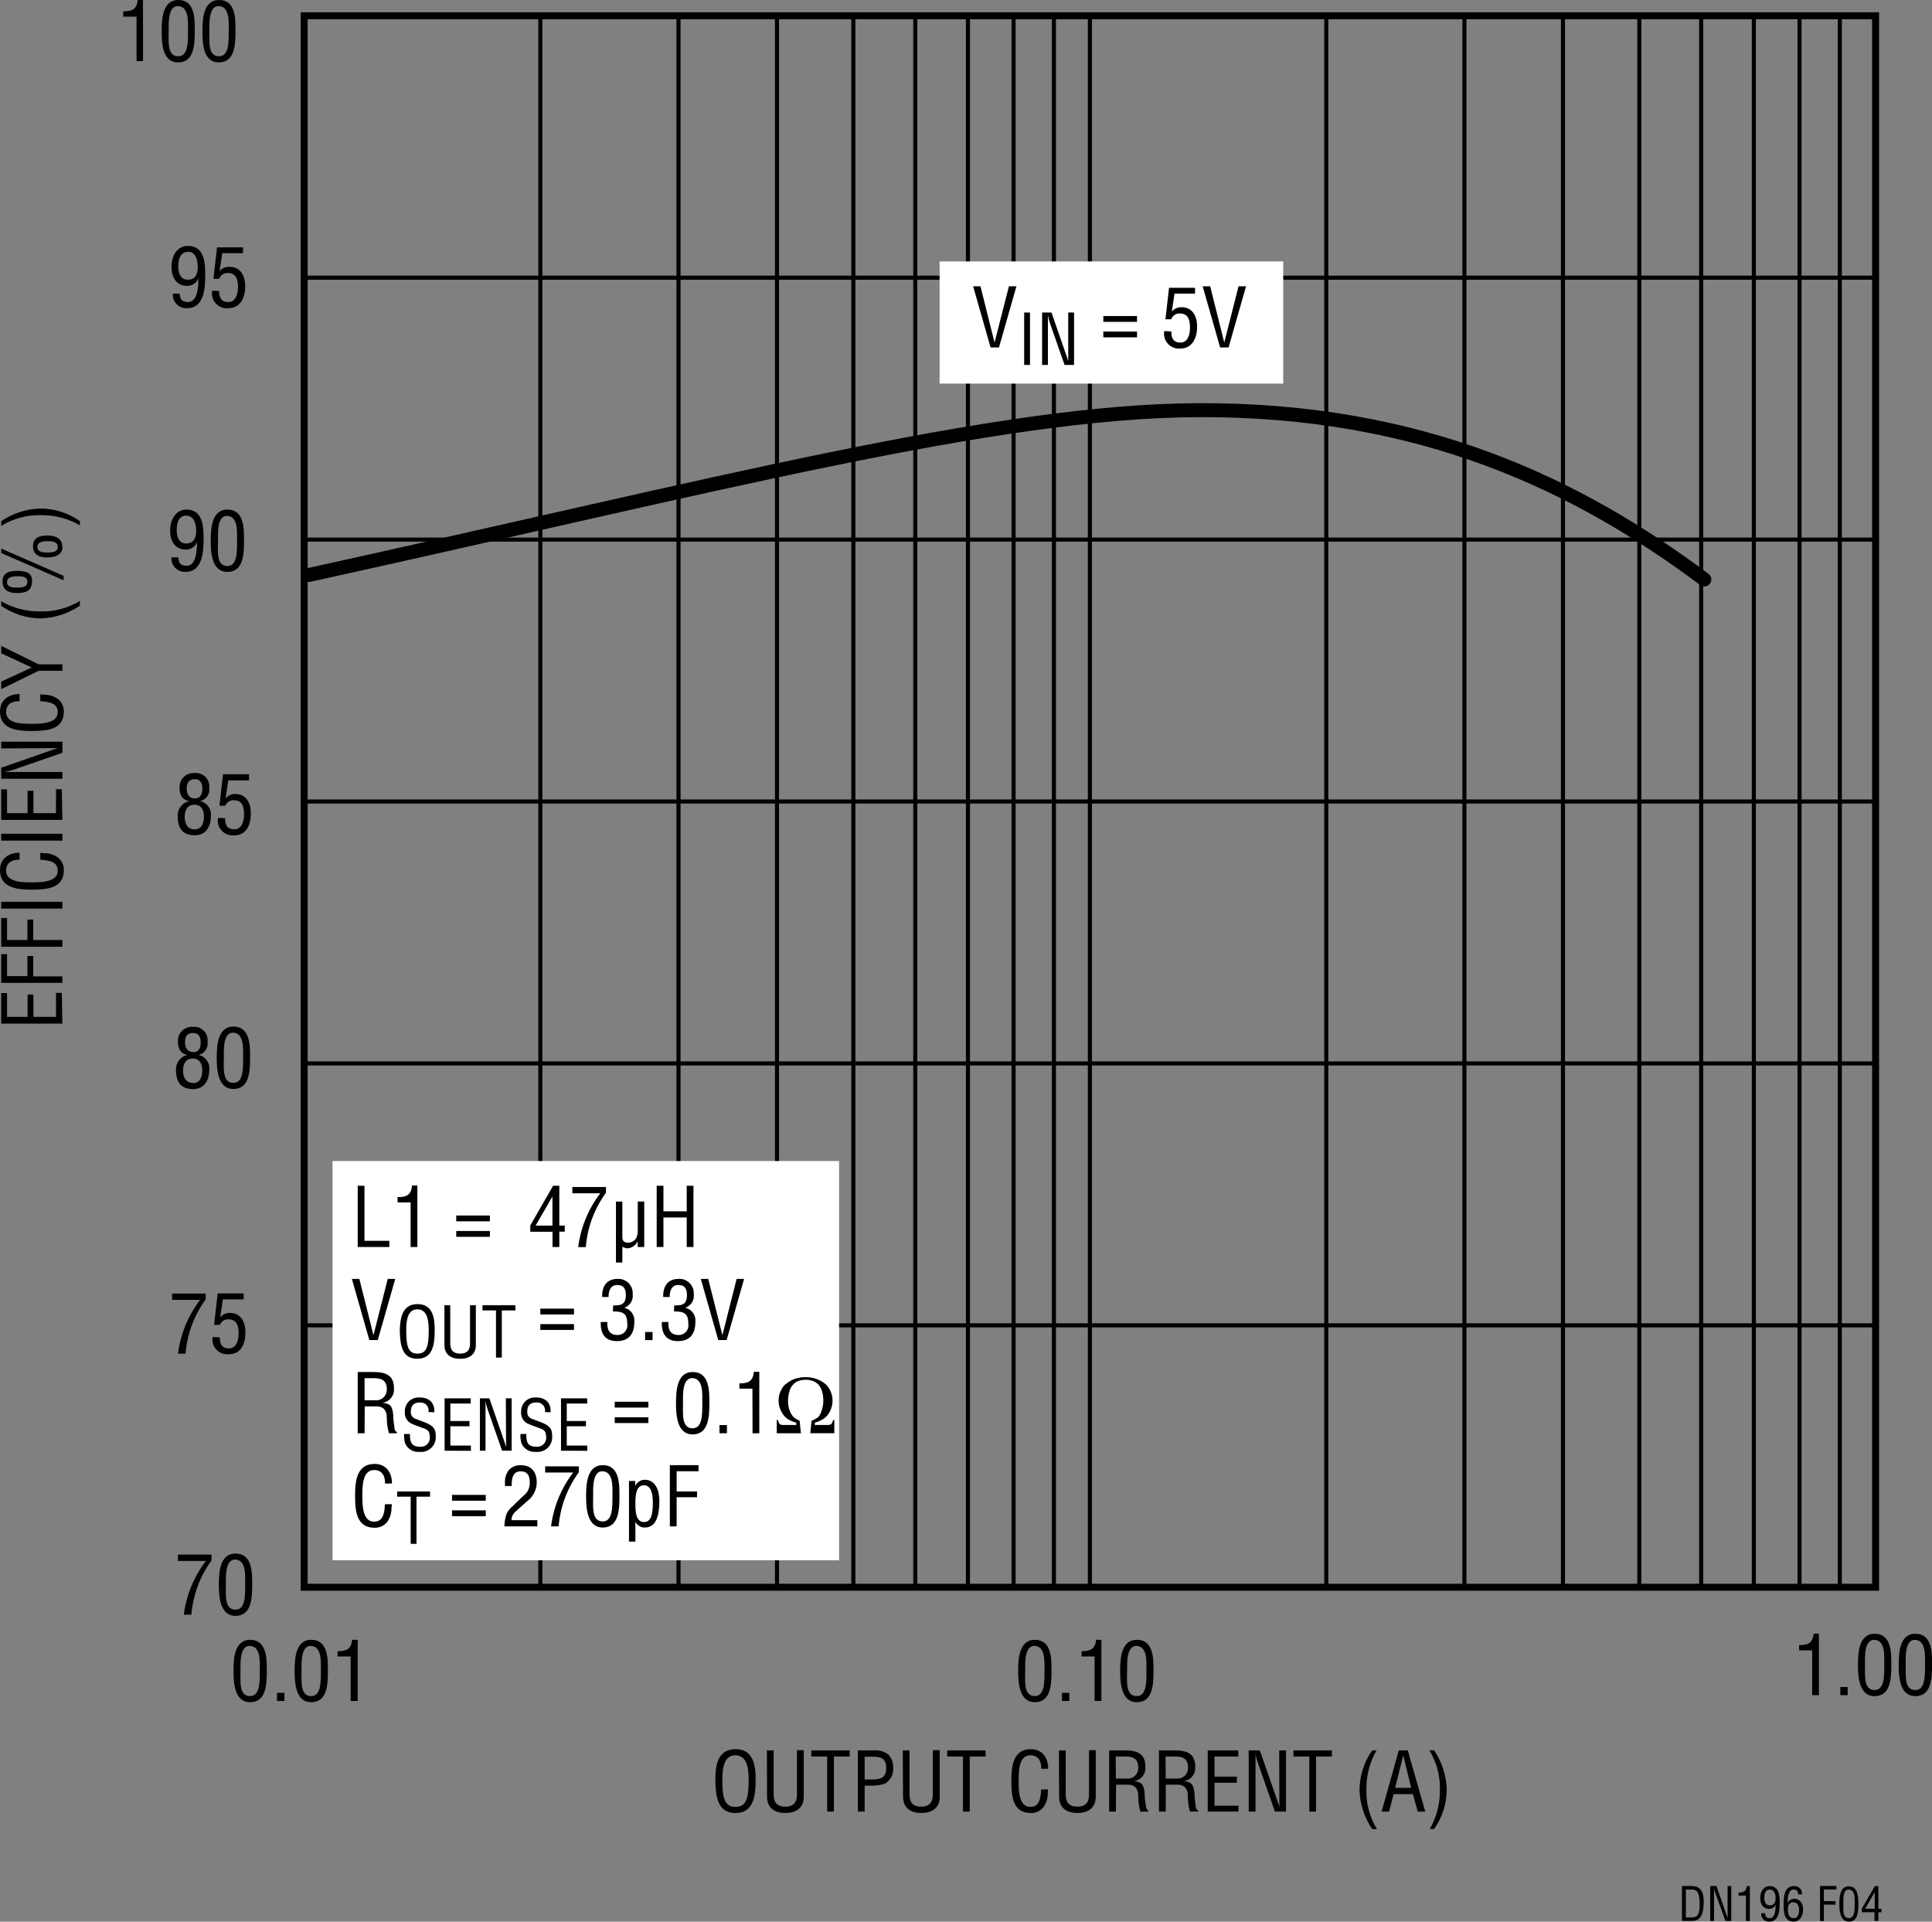 <?xml version="1.0" encoding="utf-8"?>
<!-- Generator: Adobe Illustrator 24.3.0, SVG Export Plug-In . SVG Version: 6.00 Build 0)  -->
<svg version="1.1" id="b3cda5cd-2f88-4750-83d5-185ce9ed2934"
	 xmlns="http://www.w3.org/2000/svg" xmlns:xlink="http://www.w3.org/1999/xlink" x="0px" y="0px" viewBox="0 0 331.95 330.16"
	 style="enable-background:new 0 0 331.95 330.16;" xml:space="preserve">
<rect x="0" y="0" width="331.95" height="330.16" fill="#808080" stroke="none"/>
<rect x="52.26" y="2.71" style="fill:none;stroke:#000000;stroke-width:1.2;" width="270" height="270"/>
<path style="fill:none;stroke:#000000;stroke-width:1.2;" d="M187.26,137.71"/>
<line style="fill:none;stroke:#000000;stroke-width:0.7;" x1="322.26" y1="227.71" x2="52.25" y2="227.71"/>
<line style="fill:none;stroke:#000000;stroke-width:0.7;" x1="52.25" y1="182.71" x2="322.26" y2="182.71"/>
<line style="fill:none;stroke:#000000;stroke-width:0.7;" x1="322.26" y1="137.71" x2="52.25" y2="137.71"/>
<line style="fill:none;stroke:#000000;stroke-width:0.7;" x1="52.25" y1="92.71" x2="322.26" y2="92.71"/>
<line style="fill:none;stroke:#000000;stroke-width:0.7;" x1="52.25" y1="47.71" x2="322.26" y2="47.71"/>
<line style="fill:none;stroke:#000000;stroke-width:0.7;" x1="292.29" y1="272.71" x2="292.29" y2="2.71"/>
<line style="fill:none;stroke:#000000;stroke-width:0.7;" x1="281.66" y1="272.71" x2="281.66" y2="2.71"/>
<line style="fill:none;stroke:#000000;stroke-width:0.7;" x1="268.54" y1="272.71" x2="268.54" y2="2.71"/>
<line style="fill:none;stroke:#000000;stroke-width:0.7;" x1="251.61" y1="272.71" x2="251.61" y2="2.71"/>
<line style="fill:none;stroke:#000000;stroke-width:0.7;" x1="227.88" y1="272.71" x2="227.88" y2="2.71"/>
<line style="fill:none;stroke:#000000;stroke-width:0.7;" x1="301.34" y1="272.75" x2="301.34" y2="2.76"/>
<line style="fill:none;stroke:#000000;stroke-width:0.7;" x1="309.19" y1="272.75" x2="309.19" y2="2.76"/>
<line style="fill:none;stroke:#000000;stroke-width:0.7;" x1="316.11" y1="272.75" x2="316.11" y2="2.76"/>
<line style="fill:none;stroke:#000000;stroke-width:0.7;" x1="187.26" y1="272.75" x2="187.26" y2="2.76"/>
<line style="fill:none;stroke:#000000;stroke-width:0.7;" x1="157.26" y1="272.72" x2="157.26" y2="2.72"/>
<line style="fill:none;stroke:#000000;stroke-width:0.7;" x1="146.62" y1="272.72" x2="146.62" y2="2.72"/>
<line style="fill:none;stroke:#000000;stroke-width:0.7;" x1="133.5" y1="272.72" x2="133.5" y2="2.72"/>
<line style="fill:none;stroke:#000000;stroke-width:0.7;" x1="116.58" y1="272.72" x2="116.58" y2="2.72"/>
<line style="fill:none;stroke:#000000;stroke-width:0.7;" x1="92.84" y1="272.72" x2="92.84" y2="2.72"/>
<line style="fill:none;stroke:#000000;stroke-width:0.7;" x1="166.31" y1="272.76" x2="166.31" y2="2.76"/>
<line style="fill:none;stroke:#000000;stroke-width:0.7;" x1="174.15" y1="272.76" x2="174.15" y2="2.76"/>
<line style="fill:none;stroke:#000000;stroke-width:0.7;" x1="181.08" y1="272.76" x2="181.08" y2="2.76"/>
<path d="M40.12,287.08c0-2,0.12-5.34,2.85-5.34c2.94,0,2.87,3.34,2.87,5.34c0,2.38-0.12,5.38-2.87,5.38S40.12,288.94,40.12,287.08z
	 M42.97,291.41c1.74,0,1.67-2.5,1.67-4.51c0-1.49,0.15-4-1.67-4.11s-1.65,3.14-1.65,4.11C41.32,288.91,41.04,291.41,42.97,291.41
	L42.97,291.41z"/>
<path d="M47.59,292.25v-1.4h1.28v1.4H47.59z"/>
<path d="M50.62,287.08c0-2,0.12-5.34,2.85-5.34c2.94,0,2.87,3.34,2.87,5.34c0,2.38-0.12,5.38-2.87,5.38S50.62,288.94,50.62,287.08z
	 M53.46,291.41c1.74,0,1.67-2.5,1.67-4.51c0-1.49,0.15-4-1.67-4.11s-1.65,3.14-1.65,4.11C51.82,288.91,51.54,291.41,53.46,291.41z"
	/>
<path d="M60.25,284.6h-2.24v-0.91c1.5,0,2.32-0.31,2.49-1.95h0.96v10.51h-1.21V284.6z"/>
<path d="M174.94,287.08c0-2,0.13-5.34,2.86-5.34c2.94,0,2.87,3.34,2.87,5.34c0,2.38-0.13,5.38-2.87,5.38
	S174.94,288.94,174.94,287.08z M177.8,291.41c1.73,0,1.66-2.5,1.66-4.51c0-1.49,0.16-4-1.66-4.11s-1.66,3.14-1.66,4.11
	C176.14,288.91,175.86,291.41,177.8,291.41L177.8,291.41z"/>
<path d="M182.46,292.25v-1.4h1.27v1.4H182.46z"/>
<path d="M188.07,284.6h-2.24v-0.91c1.5,0,2.33-0.31,2.5-1.95h0.91v10.51h-1.17V284.6z"/>
<path d="M192.46,287.08c0-2,0.13-5.34,2.86-5.34c2.94,0,2.87,3.34,2.87,5.34c0,2.38-0.13,5.38-2.87,5.38
	S192.46,288.94,192.46,287.08z M195.32,291.41c1.73,0,1.66-2.5,1.66-4.51c0-1.49,0.16-4-1.66-4.11s-1.66,3.14-1.66,4.11
	c-0.02,2.01-0.3,4.51,1.64,4.51L195.32,291.41z"/>
<path d="M311.36,283.56h-2.24v-0.91c1.5,0,2.32-0.31,2.49-1.95h0.91v10.55h-1.16V283.56z"/>
<path d="M316.2,291.25v-1.4h1.26v1.4H316.2z"/>
<path d="M319.23,286.04c0-2,0.12-5.34,2.85-5.34c2.95,0,2.88,3.34,2.88,5.34c0,2.38-0.13,5.38-2.88,5.38S319.23,287.9,319.23,286.04
	z M322.08,290.37c1.74,0,1.67-2.49,1.67-4.51c0-1.49,0.16-4-1.67-4.11s-1.65,3.14-1.65,4.11
	C320.46,287.88,320.15,290.37,322.08,290.37z"/>
<path d="M326.23,286.04c0-2,0.12-5.34,2.85-5.34c2.95,0,2.88,3.34,2.88,5.34c0,2.38-0.13,5.38-2.88,5.38S326.23,287.9,326.23,286.04
	z M329.08,290.37c1.74,0,1.67-2.49,1.67-4.51c0-1.49,0.16-4-1.67-4.11s-1.65,3.14-1.65,4.11
	C327.46,287.88,327.15,290.37,329.08,290.37z"/>
<path d="M288.99,330.04v-6h1.65c1.87,0,2.13,1.52,2.08,3s-0.34,3-2,3H288.99z M289.66,329.44h1.06c1,0,1.38-0.72,1.31-2.51
	c-0.05-1.37-0.24-2.28-1.31-2.28h-1.06V329.44z"/>
<path d="M296.83,324.05h0.63v6h-1l-1.73-4.8c-0.11-0.3-0.18-0.6-0.23-0.91l0,0c0,0.31,0,0.62,0,0.92v4.78h-0.66v-6h1.08l1.7,4.91
	c0.08,0.21,0.15,0.43,0.21,0.65l0,0c0-0.21,0-0.45,0-0.67L296.83,324.05z"/>
<path d="M299.98,325.68h-1.27v-0.52c0.85,0,1.32-0.18,1.42-1.11h0.52v6h-0.67V325.68z"/>
<path d="M305.78,326.83c0,1.25-0.05,3.33-1.78,3.33c-0.73,0.05-1.36-0.5-1.4-1.23c0-0.07,0-0.13,0-0.2h0.68
	c0,0.55,0.23,0.83,0.8,0.83c1,0,1-1.68,1-2.32l0,0c-0.18,0.44-0.62,0.73-1.1,0.73c-1.07,0-1.54-0.86-1.54-1.83
	c0-1.28,0.68-2.09,1.59-2.09C305.66,324.05,305.78,325.6,305.78,326.83z M304.07,324.65c-0.75,0-0.93,0.76-0.93,1.37
	s0.16,1.35,0.94,1.35s1-0.62,1-1.24S304.87,324.65,304.07,324.65L304.07,324.65z"/>
<path d="M306.46,327.38c0-1.25,0-3.33,1.77-3.33c0.73-0.05,1.36,0.5,1.4,1.23c0,0.07,0,0.13,0,0.2h-0.68c0-0.55-0.23-0.83-0.8-0.83
	c-1,0-1,1.68-1,2.32l0,0c0.18-0.44,0.62-0.73,1.1-0.73c1.07,0,1.55,0.86,1.55,1.83c0,1.28-0.68,2.09-1.6,2.09
	C306.58,330.16,306.46,328.61,306.46,327.38z M308.12,326.84c-0.78,0-0.93,0.65-0.93,1.2c0,1.14,0.38,1.52,1,1.52
	c0.78,0,0.92-0.84,0.92-1.45S308.89,326.84,308.12,326.84z"/>
<path d="M312.71,330.04v-6h2.81v0.6h-2.15v2h2v0.6h-2v2.83L312.71,330.04z"/>
<path d="M316.03,327.09c0-1.12,0.08-3,1.64-3s1.63,1.9,1.63,3c0,1.36-0.07,3.07-1.63,3.07S316.03,328.16,316.03,327.09z
	 M317.67,329.56c1,0,1-1.42,1-2.57c0-0.85,0.08-2.27-1-2.34s-0.95,1.79-0.95,2.34C316.72,328.14,316.56,329.56,317.67,329.56
	L317.67,329.56z"/>
<path d="M322.13,324.05h0.61v3.9h0.53v0.6h-0.53v1.49h-0.67v-1.49h-2.18v-0.62L322.13,324.05z M320.46,327.95h1.65v-2.86l0,0
	L320.46,327.95z"/>
<path d="M126.4,300.53c3.06,0,3.44,2.83,3.43,5.24c0,2.92-0.39,5.73-3.46,5.73c-3.07,0-3.43-2.81-3.46-5.73
	C122.91,303.36,123.27,300.53,126.4,300.53z M126.34,301.58c-1.79,0-2.24,1.88-2.23,4.22c0,3,0.33,4.65,2.26,4.65
	s2.24-1.61,2.26-4.65C128.64,303.46,128.19,301.58,126.34,301.58z"/>
<path d="M131.77,300.74h1.16v7.51c0,0.83,0.13,2.16,2,2.16s2-1.33,2-2.16v-7.55h1.17v8c0,1.88-1.25,2.79-3.16,2.79
	s-3.15-0.91-3.15-2.79L131.77,300.74z"/>
<path d="M139.4,300.74h6.6v1.05h-2.72v9.46h-1.16v-9.46h-2.72V300.74z"/>
<path d="M147.4,311.25v-10.51h2.75c0.88-0.08,1.75,0.17,2.46,0.69c0.58,0.6,0.89,1.41,0.85,2.24c0.13,1.15-0.46,2.27-1.48,2.82
	c-0.88,0.25-1.8,0.35-2.72,0.3h-0.7v4.46H147.4z M148.56,305.74h1.13c1.6,0,2.58-0.23,2.57-2s-1.08-1.93-2.5-1.91h-1.2
	L148.56,305.74z"/>
<path d="M155.11,300.74h1.16v7.51c0,0.83,0.13,2.16,2,2.16s2-1.33,2-2.16v-7.55h1.19v8c0,1.88-1.24,2.79-3.15,2.79
	s-3.15-0.91-3.15-2.79L155.11,300.74z"/>
<path d="M162.74,300.74h6.6v1.05h-2.72v9.46h-1.16v-9.46h-2.72V300.74z"/>
<path d="M178.91,303.9c0-1.25-0.43-2.32-1.89-2.32c-2,0-2,2.87-2,4.26s-0.09,4.61,2,4.61c1.39,0,1.68-1.13,1.82-2.28
	c0-0.24,0-0.48,0.07-0.72h1.16c0,0.21,0,0.44-0.05,0.65c0.02,0.78-0.2,1.56-0.62,2.22c-0.5,0.76-1.37,1.21-2.28,1.18
	c-3.24,0-3.35-3.12-3.35-5.63s0.35-5.34,3.33-5.34c2,0,3,1.49,3,3.37L178.91,303.9z"/>
<path d="M181.95,300.74h1.16v7.51c0,0.83,0.13,2.16,2,2.16s2-1.33,2-2.16v-7.55h1.16v8c0,1.88-1.25,2.79-3.15,2.79
	s-3.15-0.91-3.15-2.79L181.95,300.74z"/>
<path d="M191.73,311.25h-1.16v-10.51h2.7c2.2,0,3.6,0.58,3.53,3c0.03,1.17-0.84,2.16-2,2.28l0,0c1.36,0.13,1.69,0.56,1.86,2
	c0,0.79,0.11,1.56,0.22,2.34c0.05,0.2,0.13,0.66,0.41,0.66v0.23h-1.36c-0.24-0.87-0.37-1.77-0.36-2.68c0-1.05-0.42-1.94-1.8-1.94h-2
	L191.73,311.25z M191.73,305.58h1.84c0.99,0.11,1.88-0.59,1.99-1.58c0.01-0.12,0.02-0.24,0.01-0.36c0-1.8-1.44-1.85-2.23-1.85h-1.64
	L191.73,305.58z"/>
<path d="M200.29,311.25h-1.16v-10.51h2.7c2.2,0,3.6,0.58,3.53,3c0.03,1.16-0.84,2.16-2,2.28l0,0c1.36,0.13,1.7,0.56,1.87,2
	c0,0.79,0.11,1.56,0.22,2.34c0,0.2,0.12,0.66,0.41,0.66v0.23h-1.4c-0.25-0.87-0.38-1.77-0.37-2.68c0-1.05-0.42-1.94-1.79-1.94h-2
	L200.29,311.25z M200.29,305.58h1.83c0.99,0.11,1.88-0.59,1.99-1.58c0.01-0.12,0.02-0.24,0.01-0.36c0-1.8-1.44-1.85-2.22-1.85h-1.64
	L200.29,305.58z"/>
<path d="M207.51,311.25v-10.51h5.25v1.05h-4.09v3.46h3.84v1.05h-3.84v3.95h4.12v1H207.51z"/>
<path d="M219.79,300.74h1.17v10.51h-1.91l-2.94-8.41c-0.19-0.51-0.32-1.04-0.39-1.58l0,0c0,0.53,0,1.08,0,1.61v8.38h-1.17v-10.51
	h1.91l3,8.6c0.12,0.33,0.22,0.66,0.36,1.15l0,0c0-0.38,0-0.78,0-1.17L219.79,300.74z"/>
<path d="M222.24,300.74h6.6v1.05h-2.72v9.46h-1.16v-9.46h-2.72V300.74z"/>
<path d="M236.51,300.74c-1.17,2.04-1.77,4.35-1.74,6.7c-0.07,2.4,0.56,4.77,1.81,6.82h-0.82c-1.34-1.97-2.09-4.27-2.17-6.65
	c0-2.46,0.76-4.86,2.17-6.87L236.51,300.74z"/>
<path d="M240.34,300.74h1.54l3,10.51h-1.29l-0.83-3h-3.32l-0.77,3h-1.29L240.34,300.74z M241.1,301.58L241.1,301.58l-1.39,5.59h2.75
	L241.1,301.58z"/>
<path d="M245.66,314.25c1.17-2.04,1.77-4.35,1.74-6.7c0.07-2.4-0.56-4.77-1.81-6.82h0.81c1.34,1.97,2.09,4.28,2.17,6.66
	c0.01,2.46-0.75,4.85-2.17,6.86L245.66,314.25z"/>
<path d="M10.72,175.87H0.21v-5.25h1v4.09h3.53v-3.84h1v3.84h3.88v-4.12h1L10.72,175.87z"/>
<path d="M10.72,168.87H0.21v-4.93h1v3.77h3.5v-3.46h1v3.5h5L10.72,168.87z"/>
<path d="M10.72,162.66H0.21v-4.93h1v3.77h3.5v-3.51h1v3.51h5L10.72,162.66z"/>
<path d="M10.72,156.11H0.21v-1.17h10.51V156.11z"/>
<path d="M3.36,147.7c-1.24,0-2.31,0.44-2.31,1.9c0,2,2.87,2,4.26,2s4.61,0.08,4.61-2c0-1.39-1.14-1.69-2.28-1.83l-0.72-0.07v-1.16
	c0.21,0,0.44,0,0.64,0.06c0.79-0.02,1.56,0.19,2.23,0.61c0.76,0.51,1.21,1.37,1.18,2.29c0,3.23-3.12,3.35-5.63,3.35
	S0,152.49,0,149.51c0-2,1.49-3,3.36-3L3.36,147.7z"/>
<path d="M10.72,144.43H0.21v-1.18h10.51V144.43z"/>
<path d="M10.72,140.87H0.21v-5.25h1v4.09h3.53v-3.84h1v3.84h3.88v-4.12h1L10.72,140.87z"/>
<path d="M0.21,128.59v-1.16h10.51v1.91l-8.41,2.91c-0.51,0.18-1.04,0.31-1.58,0.39l0,0c0.53,0,1.08,0,1.61,0h8.38v1.16H0.21v-1.89
	l8.6-3c0.38-0.14,0.76-0.27,1.15-0.37l0,0H8.78L0.21,128.59z"/>
<path d="M3.36,120.47c-1.24,0-2.31,0.44-2.31,1.89c0,2,2.87,2,4.26,2s4.61,0.08,4.61-2c0-1.38-1.14-1.68-2.28-1.82l-0.72-0.07v-1.16
	c0.21,0,0.44,0,0.64,0.06c0.79-0.02,1.56,0.19,2.23,0.61c0.76,0.51,1.2,1.36,1.18,2.27c0,3.23-3.12,3.34-5.63,3.34
	S0,125.25,0,122.25c0-2,1.49-3,3.36-3L3.36,120.47z"/>
<path d="M5.46,114.68l-5.25-2.43v-1.28l6.43,3.17h4.08v1.11H6.64l-6.43,3.15v-1.29L5.46,114.68z"/>
<path d="M0.21,103.31c2.04,1.17,4.35,1.77,6.7,1.74c2.4,0.07,4.77-0.56,6.82-1.8v0.81c-1.97,1.34-4.28,2.1-6.66,2.19
	c-2.46,0-4.85-0.75-6.86-2.17L0.21,103.31z"/>
<path d="M10.93,98.94v0.76L0.21,95.01v-0.76L10.93,98.94z M2.93,98.08c2,0,2.68,0.61,2.57,2c-0.1,1.16-0.66,1.82-2.61,1.82
	c-1.3,0-2.46-0.45-2.46-2s1.25-1.82,2.48-1.82H2.93z M3.13,99.01c-0.7,0-1.92,0-1.92,1s1.22,0.94,1.92,0.94s1.58-0.1,1.58-1
	s-0.96-0.94-1.6-0.94H3.13z M10.74,94.01c0,0.9-0.7,1.77-2.65,1.77c-1.3,0-2.42-0.45-2.42-1.95S6.9,92,8.13,92
	c1.93,0.04,2.6,0.85,2.59,2.05L10.74,94.01z M8.35,92.98c-0.7,0-1.92,0-1.92,1s1.22,0.94,1.92,0.94s1.58-0.1,1.58-0.95
	S8.99,92.98,8.35,92.98z"/>
<path d="M13.73,90.25c-2.04-1.17-4.35-1.77-6.7-1.74c-2.4-0.06-4.77,0.58-6.82,1.84v-0.81c1.97-1.34,4.27-2.09,6.65-2.17
	c2.46-0.01,4.86,0.75,6.87,2.17L13.73,90.25z"/>
<path d="M30.57,267.1h5.77v1c-1.99,2.73-3.18,5.96-3.46,9.33h-1.3c0.42-3.36,1.74-6.55,3.8-9.24h-4.81V267.1z"/>
<path d="M37.6,272.25c0-2,0.13-5.33,2.86-5.33c2.94,0,2.87,3.33,2.87,5.33c0,2.38-0.13,5.38-2.87,5.38S37.6,274.1,37.6,272.25z
	 M40.46,276.56c1.74,0,1.67-2.49,1.67-4.51c0-1.49,0.15-4-1.67-4.1s-1.65,3.13-1.65,4.1C38.81,274.07,38.53,276.56,40.46,276.56z"/>
<path d="M29.57,222.25h5.77v1c-1.99,2.73-3.19,5.96-3.46,9.33h-1.3c0.42-3.36,1.74-6.55,3.8-9.24h-4.81V222.25z"/>
<path d="M37.76,229.78c0,1.12,0.37,1.9,1.56,1.9s1.68-1.23,1.68-2.53s-0.27-2.47-1.75-2.47c-0.64-0.04-1.24,0.35-1.47,0.95h-1
	l0.62-5.4h4.47v1.02h-3.58l-0.46,3.08l0,0c0.41-0.5,1.03-0.78,1.67-0.76c1.93,0,2.67,1.63,2.67,3.33c0,1.87-0.68,3.77-2.85,3.77
	c-1.39,0.16-2.65-0.84-2.81-2.24c-0.03-0.24-0.02-0.48,0.02-0.71L37.76,229.78z"/>
<path d="M32.23,181.25c-1.24-0.21-1.66-1.12-1.66-2.31c-0.07-1.32,0.95-2.45,2.27-2.52c0.13-0.01,0.26,0,0.39,0.01
	c1.26-0.09,2.35,0.85,2.44,2.1c0.01,0.16,0.01,0.32-0.01,0.48c0.15,1.05-0.54,2.03-1.58,2.24l0,0c1.18,0.22,1.99,1.3,1.88,2.49
	c0,1.81-0.77,3.38-2.8,3.38s-2.92-1.19-2.92-3.22C30.14,182.64,31,181.5,32.23,181.25L32.23,181.25z M33.18,186.1
	c1,0,1.57-0.8,1.57-2.23c0-1.08-0.43-2-1.65-2s-1.65,1-1.65,2.05s0.36,2.13,1.73,2.13V186.1z M33.18,180.79c1,0,1.3-0.77,1.3-1.68
	s-0.28-1.63-1.32-1.63s-1.37,0.65-1.37,1.59s0.39,1.67,1.37,1.67L33.18,180.79z"/>
<path d="M37.24,181.72c0-2,0.13-5.34,2.86-5.34c2.94,0,2.87,3.34,2.87,5.34c0,2.38-0.12,5.38-2.87,5.38S37.24,183.58,37.24,181.72z
	 M40.1,186.05c1.74,0,1.67-2.49,1.67-4.51c0-1.49,0.15-4-1.67-4.11s-1.64,3.14-1.64,4.11C38.46,183.56,38.17,186.05,40.1,186.05z"/>
<path d="M32.52,137.64c-1.25-0.21-1.67-1.12-1.67-2.31c-0.06-1.33,0.96-2.46,2.29-2.52c0.12-0.01,0.24,0,0.37,0.01
	c1.26-0.09,2.36,0.85,2.45,2.11c0.01,0.16,0.01,0.31-0.01,0.47c0.15,1.05-0.54,2.03-1.58,2.24l0,0c1.17,0.23,1.97,1.3,1.87,2.49
	c0,1.81-0.77,3.38-2.8,3.38s-2.91-1.19-2.91-3.22C30.44,139.03,31.29,137.9,32.52,137.64L32.52,137.64z M33.47,142.49
	c1,0,1.57-0.8,1.57-2.23c0-1.08-0.44-2-1.65-2s-1.66,1-1.66,2.05s0.37,2.18,1.73,2.18H33.47z M33.47,137.18c1,0,1.3-0.77,1.3-1.68
	s-0.31-1.63-1.31-1.63s-1.38,0.65-1.38,1.59s0.38,1.72,1.38,1.72L33.47,137.18z"/>
<path d="M38.69,140.58c-0.06,1.13,0.36,1.91,1.56,1.91s1.68-1.23,1.68-2.54s-0.27-2.46-1.75-2.46c-0.64-0.04-1.24,0.35-1.47,0.95h-1
	l0.61-5.41h4.47v1.05h-3.57l-0.46,3.09l0,0c0.41-0.49,1.03-0.77,1.67-0.75c1.93,0,2.67,1.62,2.67,3.33c0,1.87-0.69,3.77-2.86,3.77
	c-1.4,0.15-2.66-0.86-2.81-2.26c-0.03-0.25-0.02-0.49,0.03-0.74L38.69,140.58z"/>
<path d="M34.98,92.42c0,2.19-0.09,5.84-3.11,5.84c-1.27,0.06-2.36-0.93-2.42-2.2c0-0.1,0-0.2,0.01-0.3h1.19
	c0,0.95,0.4,1.45,1.4,1.45c1.78,0,1.76-2.95,1.82-4.07l0,0c-0.33,0.78-1.09,1.29-1.93,1.29c-1.88,0-2.71-1.52-2.71-3.21
	c0-2.24,1.19-3.67,2.79-3.67C34.77,87.55,34.98,90.25,34.98,92.42z M31.98,88.6c-1.31,0-1.62,1.34-1.62,2.41s0.28,2.37,1.64,2.37
	s1.71-1.1,1.71-2.19S33.39,88.6,31.98,88.6L31.98,88.6z"/>
<path d="M36.21,92.89c0-2,0.12-5.34,2.85-5.34c2.94,0,2.87,3.33,2.87,5.34c0,2.38-0.12,5.37-2.87,5.37S36.21,94.75,36.21,92.89z
	 M39.06,97.25c1.74,0,1.67-2.49,1.67-4.51c0-1.48,0.15-4-1.67-4.1s-1.6,3.1-1.6,4.06C37.46,94.72,37.13,97.25,39.06,97.25z"/>
<path d="M35.26,47.11c0,2.19-0.08,5.84-3.11,5.84c-1.27,0.08-2.37-0.88-2.45-2.16c-0.01-0.11-0.01-0.23,0-0.34h1.19
	c0,0.95,0.41,1.45,1.4,1.45c1.78,0,1.77-2.95,1.82-4.07l0,0c-0.33,0.78-1.09,1.29-1.94,1.29c-1.87,0-2.7-1.52-2.7-3.21
	c-0.01-2.24,1.17-3.66,2.77-3.66C35.05,42.25,35.26,44.96,35.26,47.11z M32.26,43.29c-1.32,0-1.63,1.34-1.63,2.41
	s0.28,2.36,1.64,2.36s1.71-1.09,1.71-2.18s-0.3-2.63-1.7-2.63L32.26,43.29z"/>
<path d="M37.65,50c0,1.12,0.37,1.9,1.56,1.9s1.68-1.23,1.68-2.53s-0.27-2.47-1.75-2.47c-0.66-0.03-1.26,0.38-1.47,1h-1l0.62-5.4
	h4.47v1h-3.57l-0.47,3.08l0,0c0.43-0.51,1.08-0.78,1.74-0.73c1.93,0,2.67,1.63,2.67,3.34s-0.67,3.76-2.89,3.76
	c-1.4,0.16-2.66-0.85-2.82-2.25c-0.03-0.25-0.02-0.5,0.03-0.75L37.65,50z"/>
<path d="M23.46,2.86h-2.29V1.95c1.5,0,2.32-0.31,2.49-1.95h0.91v10.51h-1.11V2.86z"/>
<path d="M27.78,5.34c0-2,0.12-5.34,2.85-5.34c2.94,0,2.83,3.33,2.83,5.34c0,2.38-0.12,5.38-2.87,5.38S27.78,7.25,27.78,5.34z
	 M30.63,9.67c1.74,0,1.67-2.5,1.67-4.51c0-1.49,0.15-4-1.67-4.11s-1.65,3.14-1.65,4.11C28.98,7.17,28.7,9.67,30.63,9.67z"/>
<path d="M34.78,5.34c0-2,0.12-5.34,2.85-5.34c2.94,0,2.83,3.33,2.83,5.34c0,2.38-0.12,5.38-2.87,5.38S34.78,7.25,34.78,5.34z
	 M37.63,9.67c1.74,0,1.67-2.5,1.67-4.51c0-1.49,0.15-4-1.67-4.11s-1.65,3.14-1.65,4.11C35.98,7.17,35.7,9.67,37.63,9.67z"/>
<rect x="57.13" y="199.48" style="fill:#FFFFFF;" width="87.04" height="68.59"/>
<path style="fill:#FFFFFF;" d="M99.67,236.07"/>
<path d="M61.46,214.25v-10.52h1.16v9.46h4.28v1.06H61.46z"/>
<path d="M70.55,206.59h-2.24v-0.91c1.5,0,2.32-0.31,2.49-2h0.91v10.57h-1.16V206.59z"/>
<path d="M84.17,209.84h-5.78v-1h5.78V209.84z M84.17,212.5h-5.78v-1h5.78V212.5z"/>
<path d="M95.03,203.73h1.07v6.84h0.94v1.05H96.1v2.63h-1.17v-2.62h-3.82v-1.08L95.03,203.73z M92.03,210.57h2.89v-5l0,0
	L92.03,210.57z"/>
<path d="M98.34,203.94h5.77v1c-1.99,2.73-3.19,5.96-3.46,9.33h-1.31c0.43-3.37,1.74-6.56,3.8-9.25h-4.8V203.94z"/>
<path d="M109.55,213.25L109.55,213.25c-0.31,0.75-1.04,1.23-1.85,1.23c-0.27-0.04-0.53-0.13-0.77-0.25v2.69h-1.1v-10.47h1.1v6.05
	c0,0.66,0.21,1,1,1c0.53,0.01,1.03-0.25,1.33-0.69c0.23-0.42,0.34-0.89,0.32-1.37v-5h1.11v7.81h-1.11L109.55,213.25z"/>
<path d="M112.83,214.25v-10.52h1.16v4.39h4v-4.39h1.16v10.52h-1.16v-5.07h-4v5.07H112.83z"/>
<path d="M66.62,219.73h1.29l-3,10.51h-1.45l-3-10.51h1.28l2.43,9.67l0,0L66.62,219.73z"/>
<path d="M71.75,224.06c2.63,0,2.95,2.43,2.94,4.49c0,2.49-0.34,4.9-3,4.9s-2.94-2.41-3-4.9C68.76,226.49,69.08,224.06,71.75,224.06z
	 M71.7,224.96c-1.53,0-1.92,1.61-1.9,3.61c0,2.61,0.27,4,1.93,4s1.92-1.38,1.93-4C73.67,226.57,73.29,224.96,71.7,224.96
	L71.7,224.96z"/>
<path d="M76.36,224.25h1v6.47c0,0.71,0.1,1.85,1.7,1.85s1.71-1.14,1.7-1.85v-6.47h1v6.83c0,1.61-1.07,2.38-2.7,2.38
	s-2.7-0.77-2.7-2.38V224.25z"/>
<path d="M82.9,224.25h5.65v0.9h-2.33v8.1h-1v-8.1H82.9V224.25z"/>
<path d="M98.62,225.84h-5.78v-1h5.78L98.62,225.84z M98.62,228.5h-5.78v-1h5.78L98.62,228.5z"/>
<path d="M105.35,224.3c0.93-0.06,2.18,0.14,2.18-1.79c0-1-0.31-1.73-1.48-1.73s-1.49,1-1.49,2.06h-1.1
	c-0.06-1.76,0.73-3.11,2.63-3.11c1.36-0.09,2.53,0.93,2.62,2.29c0.01,0.11,0.01,0.21,0,0.32c0.14,1.04-0.48,2.03-1.47,2.35l0,0
	c1.12,0.24,1.87,1.28,1.75,2.42c0,2-0.87,3.31-3,3.31s-2.82-1.39-2.78-3.29h1.15c-0.1,1.12,0.23,2.24,1.73,2.24
	c0.91,0.03,1.67-0.68,1.71-1.59c0-0.1,0-0.19-0.02-0.29c0-1.83-0.7-2.18-2.47-2.17L105.35,224.3z"/>
<path d="M110.84,230.25v-1.4h1.28v1.4H110.84z"/>
<path d="M115.85,224.3c0.93-0.06,2.18,0.14,2.18-1.79c0-1-0.31-1.73-1.48-1.73s-1.49,1-1.49,2.06h-1.11
	c-0.06-1.76,0.73-3.11,2.63-3.11c1.36-0.09,2.53,0.93,2.62,2.29c0.01,0.11,0.01,0.21,0,0.32c0.14,1.04-0.48,2.03-1.47,2.35l0,0
	c1.12,0.24,1.87,1.28,1.75,2.42c0,2-0.87,3.31-3,3.31s-2.82-1.39-2.78-3.29h1.15c-0.1,1.12,0.23,2.24,1.73,2.24
	c0.91,0.03,1.67-0.68,1.71-1.59c0-0.1,0-0.19-0.02-0.29c0-1.83-0.7-2.18-2.47-2.17L115.85,224.3z"/>
<path d="M126.57,219.73h1.28l-3,10.51h-1.44l-3-10.51h1.28l2.43,9.67l0,0L126.57,219.73z"/>
<path d="M62.64,246.25h-1.18v-10.52h2.7c2.2,0,3.6,0.58,3.53,3c0.03,1.16-0.84,2.16-2,2.28l0,0c1.36,0.13,1.7,0.56,1.87,2
	c0,0.79,0.11,1.56,0.22,2.34c0,0.2,0.13,0.66,0.41,0.66v0.24h-1.36c-0.25-0.87-0.37-1.77-0.37-2.68c0-1.05-0.42-1.94-1.79-1.94h-2
	L62.64,246.25z M62.64,240.58h1.82c0.99,0.11,1.89-0.61,1.99-1.6c0.01-0.11,0.01-0.22,0.01-0.34c0-1.8-1.45-1.85-2.23-1.85h-1.59
	V240.58z"/>
<path d="M73.62,242.61c0.15-0.75-0.33-1.47-1.08-1.62c-0.11-0.02-0.23-0.03-0.34-0.03c-1.45,0-1.61,0.91-1.61,1.61
	c-0.04,0.56,0.31,1.07,0.85,1.22l1.43,0.54c1.7,0.64,2,1.24,2,2.43c0.1,1.39-0.94,2.6-2.33,2.7c-0.15,0.01-0.31,0.01-0.46-0.01
	c-1.04,0.1-2.02-0.47-2.46-1.42c-0.15-0.54-0.22-1.09-0.19-1.65h1c0,1.34,0.21,2.18,1.71,2.18c0.83,0.11,1.59-0.47,1.7-1.29
	c0.01-0.09,0.02-0.19,0.01-0.29c0-1.36-0.55-1.38-1.46-1.72c-0.49-0.2-1.29-0.45-1.76-0.7c-0.74-0.38-1.16-1.18-1.07-2
	c-0.06-1.3,0.95-2.4,2.25-2.46c0.08,0,0.16,0,0.25,0c1.65,0,2.65,0.86,2.56,2.55L73.62,242.61z"/>
<path d="M76.39,249.25v-9h4.49v0.9h-3.5v3h3.29v0.9h-3.29v3.32h3.53v0.9L76.39,249.25z"/>
<path d="M86.91,240.25h1v9h-1.64l-2.52-7.2c-0.15-0.44-0.27-0.89-0.33-1.35l0,0c0,0.45,0,0.92,0,1.38v7.17h-0.96v-9h1.62l2.56,7.37
	c0.1,0.27,0.19,0.56,0.31,1l0,0c0-0.32,0-0.67,0-1L86.91,240.25z"/>
<path d="M93.63,242.61c0.15-0.75-0.33-1.47-1.08-1.63c-0.11-0.02-0.23-0.03-0.35-0.02c-1.45,0-1.61,0.91-1.61,1.61
	c-0.04,0.56,0.31,1.07,0.85,1.22l1.43,0.54c1.71,0.64,2,1.24,2,2.43c0.1,1.39-0.95,2.6-2.35,2.7c-0.15,0.01-0.3,0.01-0.45-0.01
	c-1.04,0.09-2.02-0.48-2.46-1.42c-0.15-0.54-0.22-1.09-0.19-1.65h1c0,1.34,0.2,2.18,1.7,2.18c0.83,0.11,1.6-0.47,1.71-1.3
	c0.01-0.09,0.02-0.18,0.01-0.28c0-1.36-0.56-1.38-1.47-1.72c-0.49-0.2-1.28-0.45-1.76-0.7c-0.74-0.38-1.16-1.18-1.07-2
	c-0.05-1.31,0.97-2.41,2.27-2.46c0.08,0,0.16,0,0.24,0c1.64,0,2.65,0.86,2.55,2.55L93.63,242.61z"/>
<path d="M96.39,249.25v-9h4.5v0.9h-3.51v3h3.29v0.9h-3.29v3.32h3.53v0.9L96.39,249.25z"/>
<path d="M111.4,241.84h-5.78v-1h5.78V241.84z M111.4,244.5h-5.78v-1h5.78V244.5z"/>
<path d="M116.15,241.07c0-2,0.12-5.34,2.85-5.34c2.95,0,2.88,3.34,2.88,5.34c0,2.38-0.13,5.38-2.88,5.38
	S116.15,242.93,116.15,241.07z M119,245.4c1.74,0,1.67-2.5,1.67-4.51c0-1.49,0.16-4-1.67-4.11s-1.65,3.14-1.65,4.11
	C117.35,242.9,117.07,245.4,119,245.4L119,245.4z"/>
<path d="M123.62,246.25v-1.4h1.28v1.4H123.62z"/>
<path d="M129.28,238.59h-2.24v-0.91c1.5,0,2.32-0.31,2.49-2h0.93v10.57h-1.16L129.28,238.59z"/>
<path d="M137.61,246.25h-4.15v-2.27h0.21c0.04,0.25,0.15,0.49,0.31,0.69c0.18,0.13,0.39,0.18,0.61,0.16h2.22v-0.39
	c-0.49-0.13-0.96-0.33-1.4-0.59c-0.36-0.22-0.67-0.52-0.9-0.88c-0.24-0.36-0.43-0.75-0.56-1.16c-0.12-0.37-0.18-0.76-0.18-1.15
	c0-0.34,0.04-0.67,0.12-1c0.09-0.35,0.23-0.69,0.42-1c0.16-0.32,0.38-0.6,0.65-0.83c0.28-0.21,0.57-0.41,0.87-0.59
	c0.36-0.21,0.76-0.37,1.17-0.46c0.46-0.11,0.93-0.17,1.4-0.17c0.48,0,0.95,0.06,1.41,0.17c0.41,0.1,0.81,0.26,1.19,0.46
	c0.3,0.17,0.58,0.37,0.85,0.58c0.32,0.3,0.59,0.65,0.77,1.05c0.29,0.55,0.44,1.17,0.42,1.79c0,0.39-0.05,0.78-0.17,1.16
	c-0.12,0.4-0.3,0.78-0.54,1.12c-0.25,0.36-0.57,0.66-0.94,0.9c-0.44,0.26-0.9,0.46-1.39,0.6v0.39h2.22
	c0.22,0.02,0.43-0.03,0.61-0.16c0.16-0.2,0.26-0.44,0.31-0.69h0.21v2.27h-4.13l0.22-2.13c0.35-0.14,0.69-0.32,1-0.53
	c0.26-0.22,0.47-0.51,0.59-0.83c0.14-0.35,0.26-0.71,0.33-1.08c0.07-0.35,0.11-0.7,0.1-1.06c0.01-0.54-0.07-1.07-0.22-1.59
	c-0.13-0.44-0.36-0.85-0.67-1.19c-0.29-0.27-0.63-0.48-1-0.61c-0.37-0.11-0.75-0.17-1.13-0.17c-0.37,0-0.74,0.05-1.1,0.15
	c-0.38,0.11-0.73,0.32-1,0.61c-0.34,0.34-0.58,0.77-0.7,1.23c-0.16,0.52-0.24,1.06-0.24,1.6c-0.02,0.62,0.08,1.23,0.31,1.8
	c0.15,0.36,0.35,0.7,0.61,1c0.31,0.28,0.68,0.49,1.07,0.64L137.61,246.25z"/>
<path d="M66.16,254.89c0-1.25-0.44-2.32-1.9-2.32c-2,0-2,2.87-2,4.26s-0.08,4.61,2,4.61c1.39,0,1.69-1.13,1.83-2.28
	c0-0.24,0-0.48,0.07-0.72h1.16c0,0.21,0,0.44-0.06,0.65c0.02,0.78-0.19,1.56-0.61,2.22c-0.51,0.76-1.37,1.21-2.29,1.18
	c-3.23,0-3.35-3.12-3.35-5.63s0.36-5.34,3.34-5.34c2,0,3,1.49,3,3.37L66.16,254.89z"/>
<path d="M68.24,256.25h5.65v0.9h-2.33v8.1h-1v-8.1h-2.32V256.25z"/>
<path d="M83.46,257.84h-5.79v-1h5.79V257.84z M83.46,260.5h-5.79v-1h5.79V260.5z"/>
<path d="M88.63,259.66c-0.47,0.37-0.74,0.93-0.75,1.53h4.44v1.06h-5.65c0-0.78,0.14-1.54,0.42-2.27c0.21-0.4,0.49-0.75,0.83-1.05
	l2-1.93c0.75-0.54,1.16-1.44,1.1-2.36c0-1.06-0.37-1.85-1.56-1.85c-1.44,0-1.57,1.42-1.54,2.53h-1.16v-0.65
	c-0.03-0.76,0.21-1.5,0.67-2.1c0.54-0.57,1.3-0.88,2.09-0.83c1.79,0,2.7,1.19,2.7,2.93c0,1.3-0.63,2.53-1.69,3.28L88.63,259.66z"/>
<path d="M93.67,251.94h5.79v1c-1.99,2.72-3.2,5.95-3.48,9.31h-1.3c0.43-3.37,1.74-6.56,3.8-9.25h-4.81V251.94z"/>
<path d="M100.7,257.07c0-2,0.13-5.34,2.86-5.34c2.94,0,2.87,3.34,2.87,5.34c0,2.38-0.13,5.38-2.87,5.38S100.7,258.93,100.7,257.07z
	 M103.56,261.4c1.74,0,1.67-2.5,1.67-4.51c0-1.49,0.15-4-1.67-4.11s-1.65,3.14-1.65,4.11C101.91,258.9,101.63,261.4,103.56,261.4z"
	/>
<path d="M109.17,264.87h-1.1v-10.42h1.06v0.87l0,0c0.29-0.63,0.91-1.05,1.61-1.08c2,0,2.55,2,2.55,3.59c0,2.21-0.39,4.62-2.5,4.62
	c-0.69,0.01-1.32-0.38-1.62-1l0,0V264.87z M110.64,255.18c-1.44,0-1.47,2-1.47,3.15s0,3.18,1.49,3.18c1.15,0,1.51-1.2,1.51-3.31
	C112.17,257.18,112.06,255.18,110.64,255.18z"/>
<path d="M115.09,262.25v-10.52h4.93v1.05h-3.76v3.47h3.5v1h-3.5v5H115.09z"/>
<rect x="161.44" y="44.92" style="fill:#FFFFFF;" width="59.04" height="20.99"/>
<path style="fill:none;stroke:#000000;stroke-width:2.4;stroke-linecap:round;" d="M53.07,98.79
	c69.49-15.29,117.92-28.14,152.69-28.32c38.73-0.19,65.51,13,87.07,29.08"/>
<path d="M173.35,49.19h1.29l-3,10.51h-1.44l-3-10.51h1.26l2.42,9.67l0,0L173.35,49.19z"/>
<path d="M175.97,62.7v-9h1v9H175.97z"/>
<path d="M183.54,53.7h1v9h-1.63l-2.52-7.2c-0.15-0.44-0.27-0.89-0.34-1.35l0,0c0,0.45,0,0.92,0,1.38v7.17h-1v-9h1.62l2.55,7.37
	c0.13,0.33,0.23,0.66,0.32,1l0,0c0-0.32,0-0.67,0-1V53.7z"/>
<path d="M195.36,55.3h-5.79v-1h5.79V55.3z M195.36,57.96h-5.79v-1h5.79V57.96z"/>
<path d="M201.26,56.95c-0.05,1.12,0.37,1.91,1.56,1.91s1.64-1.24,1.64-2.54s-0.27-2.46-1.75-2.46c-0.66-0.04-1.26,0.37-1.47,1h-1
	l0.62-5.41h4.47v1h-3.53l-0.46,3.08l0,0c0.41-0.49,1.03-0.77,1.67-0.75c1.93,0,2.68,1.62,2.68,3.33s-0.69,3.77-2.86,3.77
	c-1.41,0.15-2.67-0.87-2.82-2.28c-0.03-0.24-0.02-0.49,0.03-0.72L201.26,56.95z"/>
<path d="M212.8,49.19h1.29l-3,10.51h-1.45l-3-10.51h1.29l2.42,9.67l0,0L212.8,49.19z"/>
</svg>
